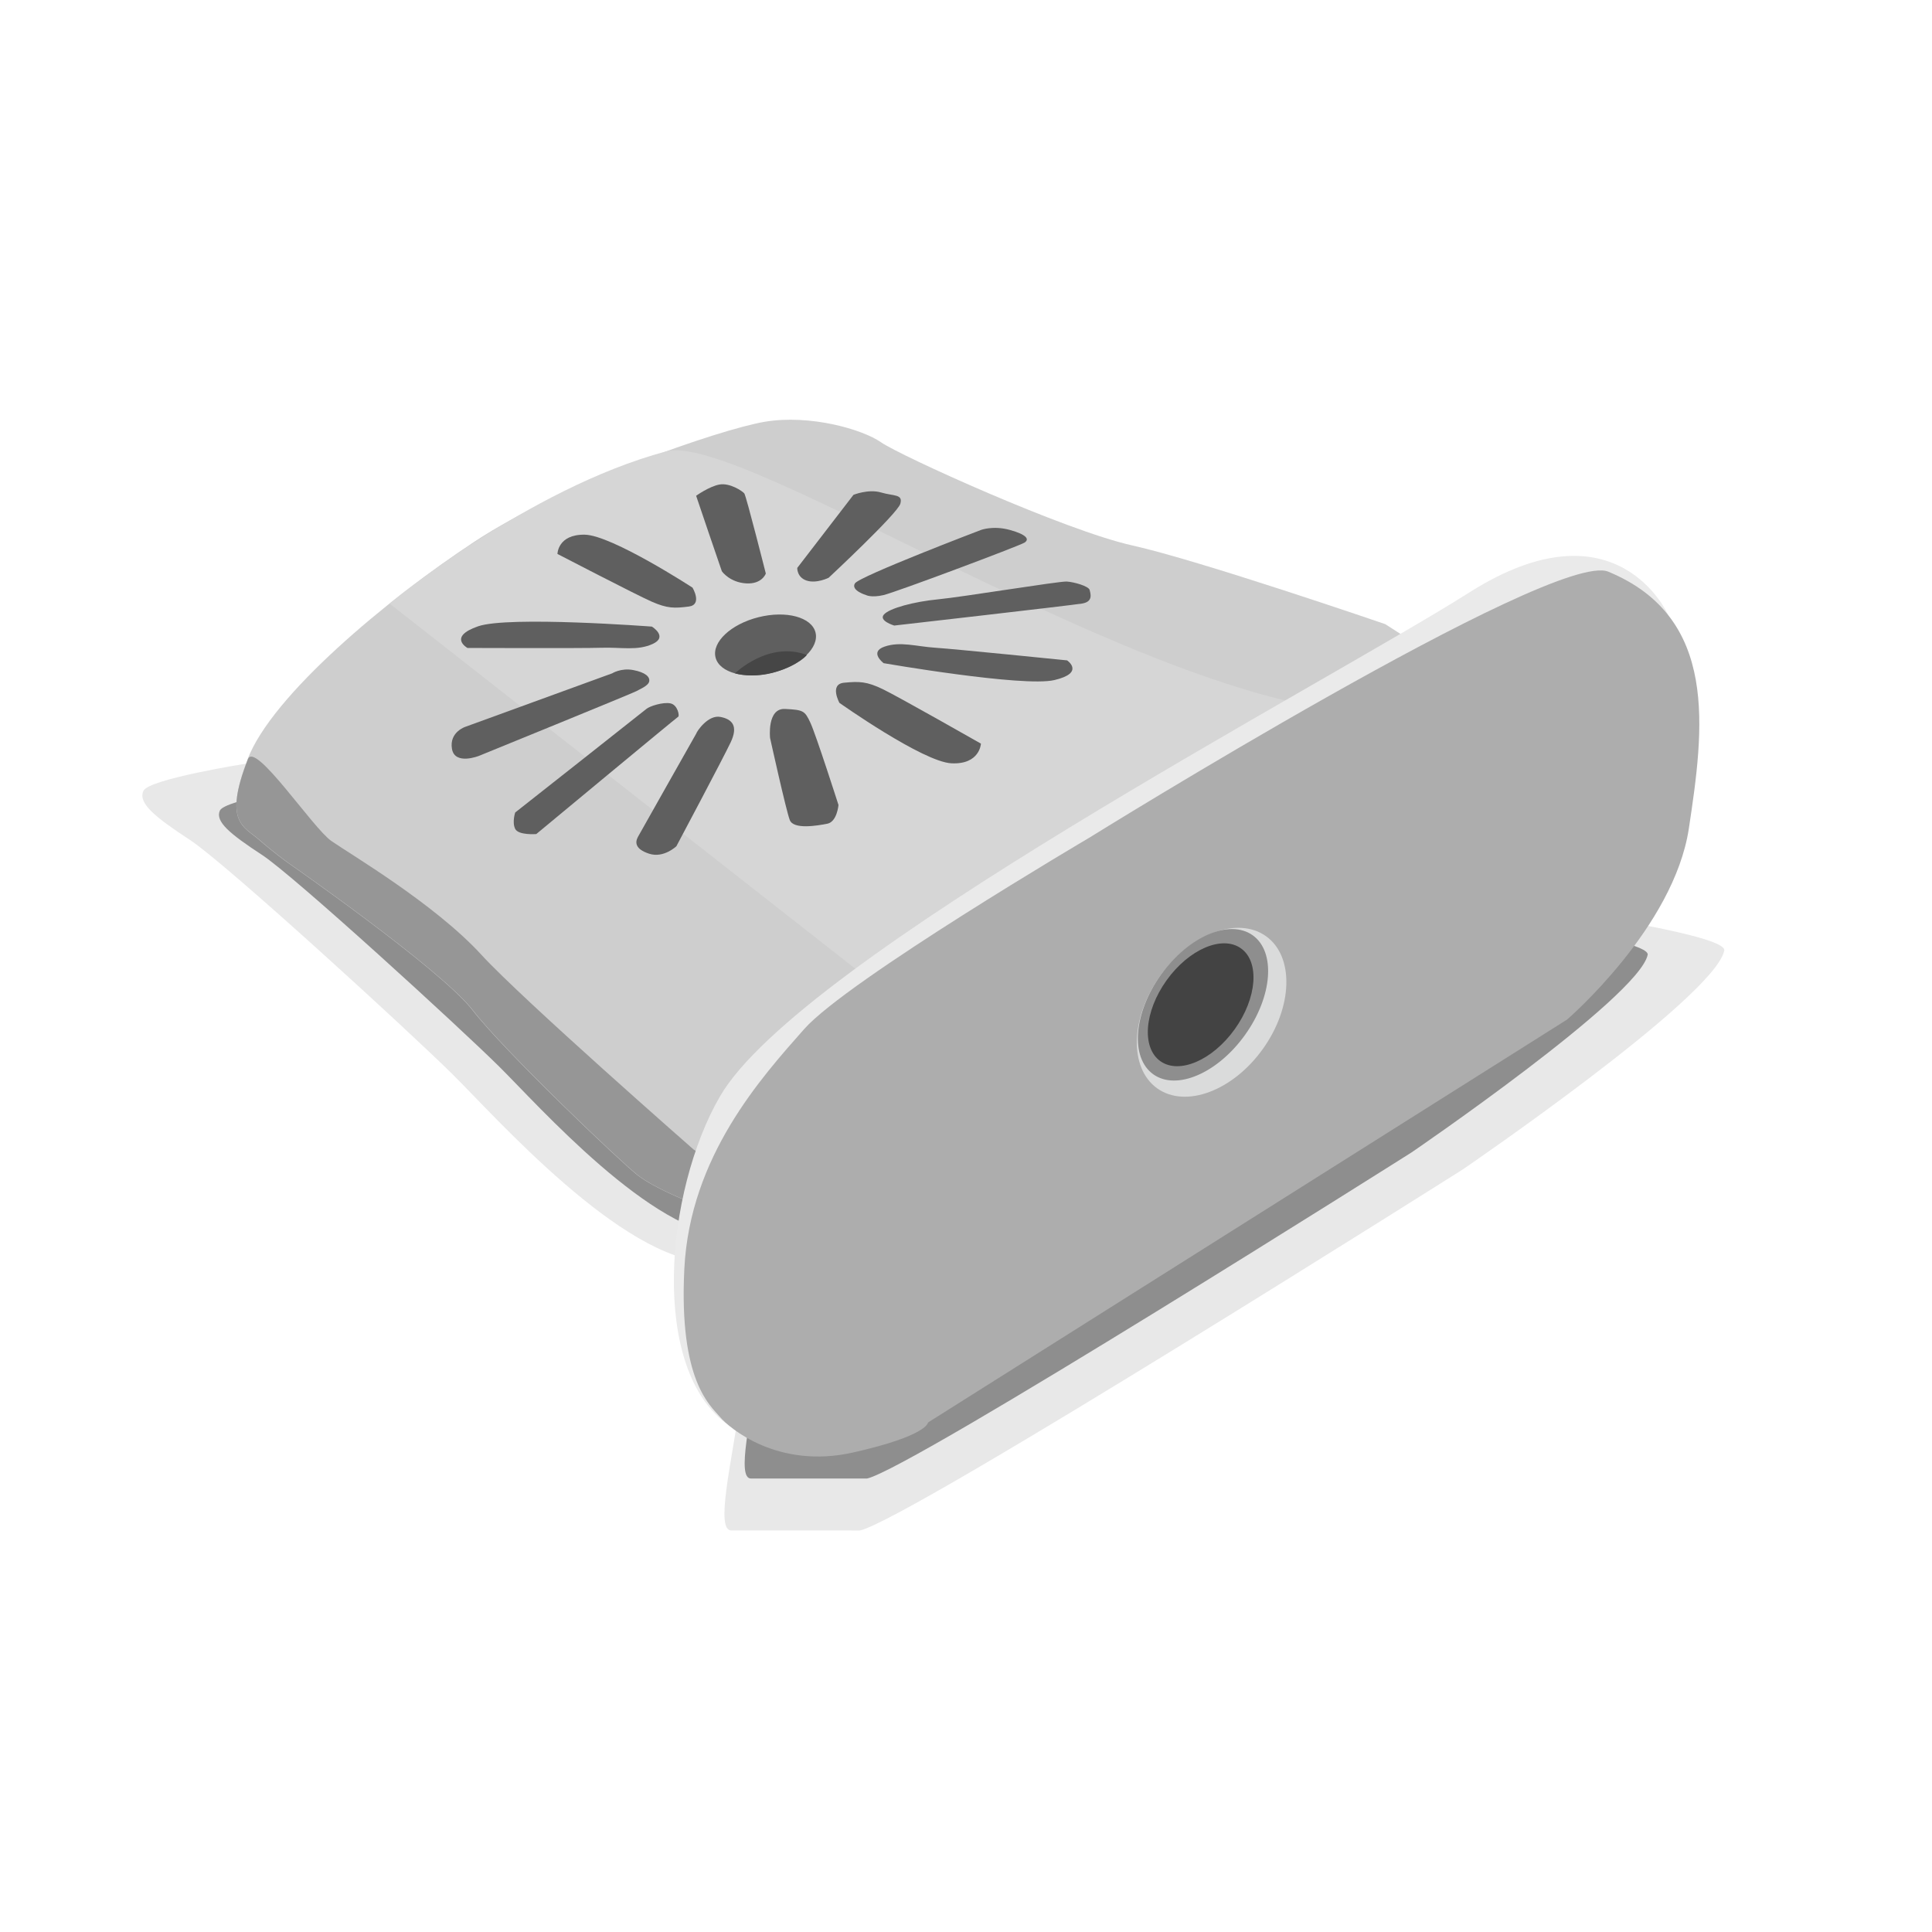 <?xml version="1.0" encoding="utf-8"?>
<!-- Generator: Adobe Illustrator 15.0.0, SVG Export Plug-In . SVG Version: 6.00 Build 0)  -->
<!DOCTYPE svg PUBLIC "-//W3C//DTD SVG 1.1//EN" "http://www.w3.org/Graphics/SVG/1.1/DTD/svg11.dtd">
<svg version="1.1" id="Слой_1" xmlns="http://www.w3.org/2000/svg" xmlns:xlink="http://www.w3.org/1999/xlink" x="0px" y="0px"
	 width="425.2px" height="425.2px" viewBox="0 0 425.2 425.2" enable-background="new 0 0 425.2 425.2" xml:space="preserve">
<path fill="#E8E8E8" d="M189.266,336.832c10.835-2.408,132.662-79.457,132.662-79.457s55.368-37.788,57.551-48.154
	c2.183-10.366-325.047-41.202-325.047-41.202s-21.67,3.396-22.874,6.046s2.407,5.668,10.232,10.782
	c7.826,5.112,48.156,42.033,57.787,51.563c9.631,9.529,37.205,40.829,56.524,41.432c19.32,0.602-2.35,58.99,4.873,58.99
	S189.266,336.832,189.266,336.832z"/>
<path fill="#8E8E8E" d="M190.829,325.397c9.786-2.174,119.818-71.763,119.818-71.763s50.007-34.131,51.979-43.493
	S69.049,172.929,69.049,172.929s-19.572,3.067-20.659,5.461c-1.087,2.394,2.174,5.119,9.242,9.737
	c7.068,4.617,43.493,37.963,52.191,46.571c8.699,8.606,33.603,36.878,51.052,37.421c17.449,0.544-2.123,53.278,4.401,53.278
	S190.829,325.397,190.829,325.397z"/>
<g>
	<path fill="#CECECE" d="M63.169,189.747c0,0,33.822,23.511,40.834,32.584c7.011,9.075,32.584,33.41,36.296,36.298
		c3.713,2.887,11.137,5.774,11.137,5.774l159.211-123.328l-5.775-3.711c0,0-40.834-14.024-55.682-17.324
		c-14.85-3.3-51.146-19.798-55.271-22.686c-4.125-2.887-15.674-6.188-25.573-4.537c-9.899,1.649-44.546,13.611-63.933,26.397
		c-19.385,12.786-44.545,33.822-49.907,47.845c-5.362,14.024-0.825,14.848,2.474,17.736
		C60.281,187.684,63.169,189.747,63.169,189.747z"/>
	<path fill="#D6D6D6" d="M85.736,132.83c0,0,30.366-25.3,60.842-33.481c16.703-4.484,104.596,55.133,154.092,57.608
		s-91.567,72.594-91.567,72.594L85.736,132.83z"/>
	<g>
		
			<ellipse transform="matrix(0.97 -0.242 0.242 0.97 -29.359 45.042)" fill="#5F5F5F" cx="168.543" cy="141.947" rx="11.342" ry="6.301"/>
		<path fill="#5F5F5F" d="M184.743,154.688c0,0-2.269-4.125,1.031-4.434c3.3-0.309,4.951-0.309,8.559,1.444
			c3.609,1.753,21.553,11.961,21.553,11.961s-0.208,4.64-6.498,4.331C203.097,167.681,184.743,154.688,184.743,154.688z"/>
		<path fill="#5F5F5F" d="M152.407,129.326c0,0,2.271,3.778-0.84,4.168c-3.111,0.392-4.672,0.442-8.138-1.082
			c-3.466-1.525-20.745-10.496-20.745-10.496s0.053-4.336,6.011-4.241C134.653,117.77,152.407,129.326,152.407,129.326z"/>
		<path fill="#5F5F5F" d="M194.479,145.955c0,0-3.288-2.46,0.209-3.653c3.497-1.193,6.927-0.023,11.178,0.254
			c4.25,0.275,28.988,2.781,28.988,2.781s4.024,2.745-2.826,4.339C225.18,151.27,194.479,145.955,194.479,145.955z"/>
		<path fill="#5F5F5F" d="M143.469,137.904c0,0,3.605,2.21,0.225,3.793c-3.379,1.583-6.972,0.721-11.288,0.862
			c-4.314,0.143-29.528,0.046-29.528,0.046s-4.377-2.427,2.33-4.763C111.917,135.508,143.469,137.904,143.469,137.904z"/>
		<path fill="#5F5F5F" d="M169.481,162.421c0,0-0.721-6.6,3.3-6.394c4.022,0.207,4.332,0.375,5.568,3.022
			c1.238,2.648,6.188,18.117,6.188,18.117s-0.31,3.712-2.475,4.125c-2.165,0.413-7.424,1.34-8.249-0.824
			C172.988,178.301,169.481,162.421,169.481,162.421z"/>
		<path fill="#5F5F5F" d="M153.207,161.494c0.188-0.62,2.663-4.228,5.344-3.712c2.681,0.515,3.918,2.061,2.269,5.567
			c-1.65,3.506-11.961,22.893-11.961,22.893s-2.784,2.68-5.981,1.649s-3.094-2.577-2.476-3.712
			C141.021,183.043,153.207,161.494,153.207,161.494z"/>
		<path fill="#5F5F5F" d="M153.207,109.11c0,0,2.869-2.063,5.138-2.475c2.268-0.412,5.052,1.443,5.464,1.959
			c0.413,0.516,4.734,17.632,4.734,17.632s-0.815,2.373-4.321,2.166c-3.506-0.206-5.259-2.499-5.362-2.692
			C158.757,125.506,153.207,109.11,153.207,109.11z"/>
		<path fill="#5F5F5F" d="M175.462,124.99l12.374-16.085c0,0,3.3-1.34,6.084-0.516c2.784,0.825,4.846,0.31,4.228,2.476
			c-0.619,2.165-15.777,16.291-15.777,16.291s-2.681,1.341-4.847,0.619C175.359,127.052,175.462,124.99,175.462,124.99z"/>
		<path fill="#5F5F5F" d="M190.62,130.971c0,0-3.403-1.005-2.475-2.565c0.928-1.559,27.74-11.768,27.74-11.768s2.679-1.031,6.392,0
			c3.712,1.031,4.331,2.062,3.196,2.785c-1.134,0.721-28.356,10.93-31.037,11.548C191.754,131.589,190.62,130.971,190.62,130.971z"
			/>
		<path fill="#5F5F5F" d="M196.807,137.673c0,0-3.506-1.044-2.269-2.43c1.238-1.385,6.599-2.829,11.961-3.345
			c5.361-0.516,26.604-4.007,28.254-3.911c1.65,0.095,4.847,1.023,5.053,1.849c0.207,0.825,0.824,2.583-1.65,2.993
			C235.683,133.239,196.807,137.673,196.807,137.673z"/>
		<path fill="#5F5F5F" d="M118.027,183.56c0,0-3.919,0.31-4.641-1.134c-0.722-1.444,0-3.61,0-3.61s28.15-22.179,28.873-22.793
			c0.722-0.613,3.609-1.542,5.259-1.232c1.649,0.31,2.062,2.787,1.752,2.941C148.961,157.884,118.027,183.56,118.027,183.56z"/>
		<path fill="#5F5F5F" d="M105.446,166.34c0,0-5.362,2.165-5.981-1.547c-0.618-3.712,2.99-4.847,2.99-4.847l32.275-11.757
			c0,0,1.959-1.235,4.641-0.72c2.682,0.515,3.712,1.502,3.506,2.504c-0.206,1.002-2.133,1.724-2.819,2.137
			C139.372,152.522,105.446,166.34,105.446,166.34z"/>
	</g>
	<path fill="#969696" d="M63.237,189.747c0,0,33.822,23.511,40.833,32.584c7.013,9.075,32.584,33.41,36.297,36.298
		c3.712,2.887,11.136,5.774,11.136,5.774l6.934-7.692l-5.774-3.712c0,0-37.67-32.997-46.745-42.896
		c-10.279-11.213-28.873-22.136-32.997-25.022c-4.125-2.888-16.774-21.998-18.346-18.019c-5.516,13.965-0.825,14.848,2.475,17.736
		C60.351,187.684,63.237,189.747,63.237,189.747z"/>
	<path fill="#EAEAEA" d="M367.177,135.427c0,0-11.159-25.697-43.743-5.075c-32.584,20.623-147.394,80.582-164.986,110.953
		c-12.087,20.867-15.573,60.18,1.907,72.367c17.479,12.188,20.985-82.678,20.985-82.678L367.177,135.427z"/>
	<path fill="#ADADAD" d="M239.702,184.385c0,0-53.206,31.346-62.693,42.07c-9.487,10.726-25.161,28.05-26.398,52.796
		c-1.238,24.747,5.774,30.11,7.836,32.586c2.063,2.474,12.786,11.549,29.286,7.837c16.498-3.713,16.498-6.601,16.498-6.601
		l140.649-88.68c0,0,23.511-20.211,26.81-42.071c3.3-21.861,6.688-46.403-17.735-56.507
		C341.993,120.865,239.702,184.385,239.702,184.385z"/>
	
		<ellipse transform="matrix(0.813 0.582 -0.582 0.813 179.525 -113.589)" fill="#DADBDB" cx="266.687" cy="222.83" rx="13.872" ry="20.587"/>
	
		<ellipse transform="matrix(0.813 0.582 -0.582 0.813 178.209 -112.796)" fill="#8E8E8E" cx="264.798" cy="221.185" rx="11.38" ry="18.81"/>
	
		<ellipse transform="matrix(0.813 0.582 -0.582 0.813 178.097 -112.501)" fill="#434343" cx="264.292" cy="221.173" rx="9.232" ry="15.259"/>
	<path fill="#464646" d="M161.761,148.189c0,0,7.347-7.222,15.824-4.036c0,0-1.79,2.225-6.893,3.737
		C165.588,149.403,161.761,148.189,161.761,148.189z"/>
</g>
</svg>
